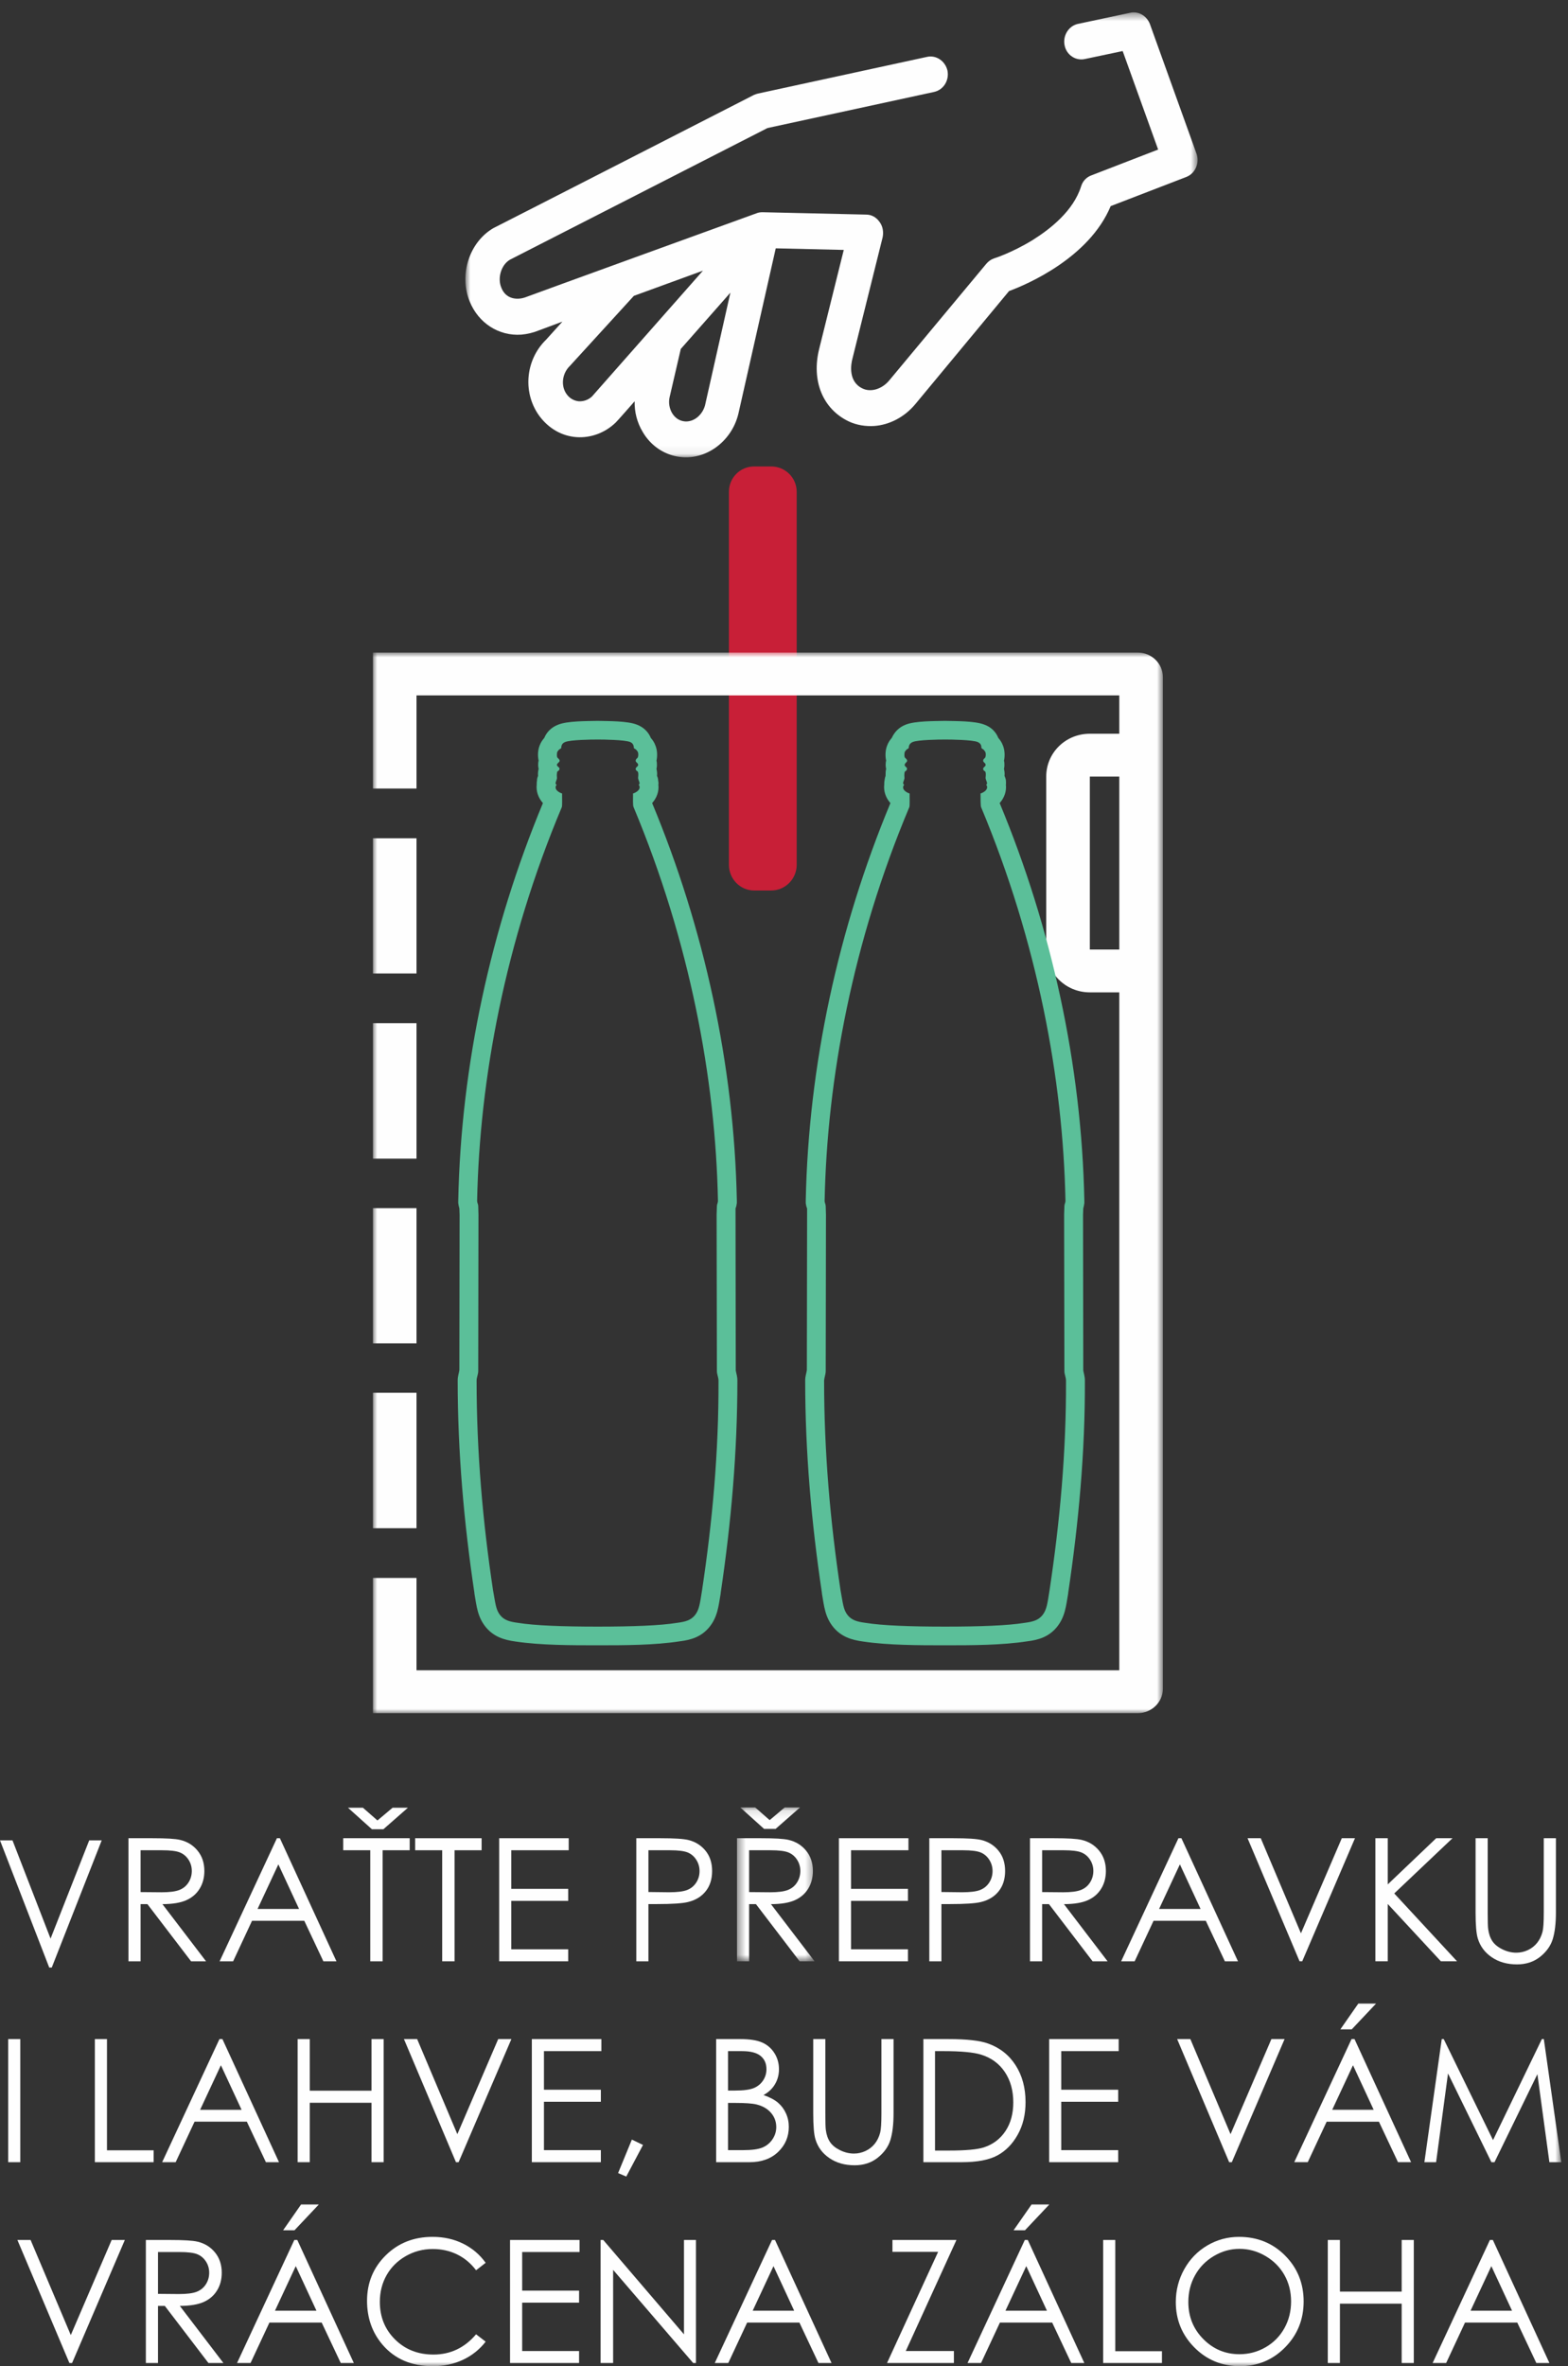 <?xml version="1.0" encoding="UTF-8"?>
<svg width="185px" height="279px" viewBox="0 0 185 279" version="1.1" xmlns="http://www.w3.org/2000/svg" xmlns:xlink="http://www.w3.org/1999/xlink">
    <rect x="0" y="0" width="185" height="279" fill="#333333" stroke="none"/>
    <title>6B6E5B47-4E4A-45D8-9570-0F05F930148D@1x</title>
    <defs>
        <polygon id="path-1" points="0.91 0.463 87.296 0.463 87.296 52.925 0.91 52.925"></polygon>
        <polygon id="path-3" points="0 1.947 93.201 1.947 93.201 127 0 127"></polygon>
        <polygon id="path-5" points="0.442 2.115 9.597 2.115 9.597 20.263 0.442 20.263"></polygon>
        <polygon id="path-7" points="0 68 184.207 68 184.207 2.115 0 2.115"></polygon>
    </defs>
    <g id="Sample-Layout" stroke="none" stroke-width="1" fill="none" fill-rule="evenodd">
        <g id="HP-Mattoni-vratna-lahev-2" transform="translate(-934, -1283)">
            <g id="pic-3" transform="translate(934, 1283)">
                <g id="basa-prazdna" transform="translate(44, 0)">
                    <path d="M46.994,105 L44.98,105 C43.324,105 42,103.634 42,101.964 L42,58.003 C42,56.333 43.324,55 44.98,55 L46.994,55 C48.647,55 50,56.333 50,58.003 L50,101.964 C50,103.634 48.647,105 46.994,105" id="Fill-1" fill="#C81F37"></path>
                    <g id="Group-5" transform="translate(10, 1)">
                        <mask id="mask-2" fill="white">
                            <use xlink:href="#path-1"></use>
                        </mask>
                        <g id="Clip-4"></g>
                        <path d="M56.213,9.84 C57.317,9.592 58.007,8.495 57.79,7.336 C57.535,6.209 56.465,5.458 55.365,5.709 L35.447,10.029 C35.289,10.062 35.132,10.122 34.974,10.182 C34.974,10.182 4.239,25.902 4.205,25.902 C1.37,27.559 0.145,31.382 1.402,34.513 C2.44,37.11 4.865,38.645 7.507,38.458 C8.204,38.396 8.892,38.237 9.584,37.956 L12.356,36.923 L10.432,39.053 C7.919,41.491 7.632,45.503 9.772,48.224 C10.842,49.572 12.321,50.413 13.991,50.542 C15.689,50.669 17.386,50.04 18.646,48.821 C18.711,48.786 20.878,46.316 20.878,46.316 C20.848,47.567 21.163,48.821 21.823,49.918 C22.675,51.388 24.03,52.39 25.598,52.766 C28.965,53.575 32.302,51.199 33.117,47.788 L37.526,28.282 L45.551,28.469 L42.656,40.117 C41.709,43.873 43.061,47.224 46.143,48.692 C47.093,49.134 48.128,49.289 49.133,49.229 C50.928,49.102 52.72,48.194 54.013,46.629 L65.054,33.319 C67.164,32.541 74.498,29.409 77.043,23.305 L85.98,19.86 C87.017,19.452 87.552,18.233 87.175,17.136 L81.668,1.824 C81.29,0.856 80.315,0.289 79.338,0.51 L73.146,1.824 C72.076,2.077 71.379,3.204 71.603,4.328 C71.819,5.485 72.921,6.209 74.021,5.955 L78.458,5.02 L82.643,16.634 L74.781,19.673 C74.181,19.887 73.738,20.358 73.549,20.987 C72.638,23.867 69.931,25.996 67.826,27.312 C65.432,28.782 63.297,29.474 63.262,29.474 C62.919,29.596 62.602,29.817 62.347,30.13 L50.928,43.843 C50.08,44.876 48.756,45.284 47.781,44.814 C46.083,44.03 46.366,42.028 46.586,41.244 L50.141,26.969 C50.27,26.307 50.141,25.648 49.763,25.153 C49.386,24.618 48.823,24.303 48.191,24.303 L35.952,24.024 C35.729,24.024 35.479,24.056 35.259,24.148 C35.259,24.148 8.137,33.981 8.109,34.011 C7.099,34.419 5.687,34.324 5.147,32.916 C4.675,31.785 5.119,30.25 6.154,29.628 L36.549,14.099 L56.213,9.84 Z M28.937,30.914 L15.844,45.751 C15.406,46.159 14.839,46.348 14.276,46.316 C13.736,46.254 13.264,46 12.921,45.565 C12.134,44.592 12.289,43.06 13.234,42.15 C13.264,42.12 20.786,33.886 20.786,33.886 L28.937,30.914 Z M26.323,40.145 L32.175,33.508 L29.185,46.784 C28.902,47.848 27.96,48.759 26.83,48.692 C25.477,48.6 24.718,47.129 25,45.846 L26.323,40.145 Z" id="Fill-3" fill="#FEFEFE" mask="url(#mask-2)"></path>
                    </g>
                    <g id="Group-8" transform="translate(0, 75)">
                        <mask id="mask-4" fill="white">
                            <use xlink:href="#path-3"></use>
                        </mask>
                        <g id="Clip-7"></g>
                        <path d="M88.059,6.999 L5.141,6.999 L5.141,17.979 L-0,17.979 L-0,6.999 L-0,2.044 L-0,1.947 L90.261,1.947 C91.859,1.947 93.201,3.233 93.201,4.835 L93.201,124.142 C93.201,125.714 91.859,127 90.261,127 L5.141,127 L-0,127 L-0,121.948 L-0,111.061 L5.141,111.061 L5.141,121.948 L88.059,121.948 L88.059,42.012 L84.583,42.012 C81.707,42.012 79.439,39.721 79.439,36.962 L79.439,16.568 C79.439,13.776 81.707,11.516 84.583,11.516 L88.059,11.516 L88.059,6.999 Z M84.583,36.962 L88.059,36.962 L88.059,16.568 L84.583,16.568 L84.583,36.962 Z M-0,105.193 L5.141,105.193 L5.141,89.226 L-0,89.226 L-0,105.193 Z M-0,83.393 L5.141,83.393 L5.141,67.456 L-0,67.456 L-0,83.393 Z M-0,61.618 L5.141,61.618 L5.141,45.649 L-0,45.649 L-0,61.618 Z M-0,39.784 L5.141,39.784 L5.141,23.846 L-0,23.846 L-0,39.784 Z" id="Fill-6" fill="#FEFEFE" mask="url(#mask-4)"></path>
                    </g>
                    <path d="M42.937,141.576 C42.618,125.592 39.086,109.449 32.943,94.692 C33.486,94.092 33.772,93.305 33.676,92.52 C33.711,92.33 33.676,92.175 33.646,91.985 C33.646,91.797 33.582,91.64 33.519,91.482 C33.55,91.197 33.519,90.915 33.454,90.665 C33.519,90.412 33.519,90.128 33.486,89.81 C33.486,89.782 33.454,89.75 33.454,89.715 C33.582,89.122 33.55,88.43 33.325,87.893 C33.201,87.548 33.009,87.265 32.786,87.01 C32.5,86.29 31.894,85.723 31.13,85.44 C30.015,85 27.762,85.03 26.516,85 L26.488,85 C25.245,85.03 22.985,85 21.872,85.44 C21.111,85.723 20.504,86.29 20.216,87.01 C19.994,87.265 19.802,87.548 19.675,87.893 C19.455,88.43 19.422,89.122 19.551,89.69 C19.551,89.75 19.516,89.782 19.516,89.845 C19.483,90.128 19.483,90.382 19.551,90.665 C19.483,90.915 19.455,91.197 19.483,91.482 C19.422,91.64 19.361,91.797 19.361,92.017 C19.326,92.175 19.326,92.33 19.326,92.49 C19.23,93.305 19.516,94.092 20.057,94.692 C13.916,109.449 10.386,125.592 10.066,141.576 L10.066,141.701 L10.066,141.859 C10.098,142.079 10.129,142.269 10.197,142.489 L10.225,143.272 L10.197,161.556 C10.129,161.994 10,162.276 10,162.783 C10,171.186 10.733,179.525 11.974,187.833 L11.974,187.893 C12.232,189.373 12.328,190.663 13.342,191.89 C14.267,192.99 15.443,193.368 16.844,193.558 C19.834,194 23.399,194 26.516,194 C29.608,194 33.168,194 36.222,193.528 C37.559,193.368 38.737,192.99 39.663,191.89 C40.677,190.663 40.773,189.373 41.03,187.893 L41.03,187.833 C42.269,179.525 43,171.186 43,162.783 C43,162.276 42.876,161.994 42.808,161.588 L42.782,143.244 L42.782,142.489 C42.876,142.269 42.904,142.079 42.937,141.859 L42.937,141.701 L42.937,141.576 Z M30.749,95.162 C37.4,111.052 40.424,127.229 40.709,141.609 C40.709,141.824 40.583,141.986 40.583,142.236 L40.55,143.244 L40.583,161.651 C40.583,162.061 40.773,162.406 40.773,162.783 C40.805,171.25 40.044,179.458 38.831,187.515 C38.58,189.058 38.513,189.813 37.974,190.473 C37.496,191.038 36.892,191.225 35.871,191.355 C33.931,191.67 30.655,191.798 26.516,191.798 C22.347,191.798 19.073,191.67 17.129,191.355 C16.113,191.225 15.506,191.038 15.031,190.473 C14.49,189.813 14.457,189.058 14.171,187.515 C12.96,179.458 12.232,171.25 12.232,162.783 C12.232,162.406 12.424,162.061 12.424,161.651 L12.452,143.244 L12.424,142.236 C12.424,141.986 12.293,141.824 12.293,141.609 C12.579,127.229 15.602,111.052 22.289,95.162 C22.347,95.007 22.317,94.092 22.317,93.56 C21.968,93.465 21.265,93.055 21.68,92.52 C21.586,92.49 21.521,92.395 21.554,92.3 C21.586,92.112 21.743,91.858 21.71,91.67 C21.68,91.353 21.71,91.137 21.743,91.01 C21.776,90.915 21.935,90.915 22.001,90.727 C22.097,90.442 21.68,90.412 21.71,90.16 C21.776,89.94 22.001,89.905 22.029,89.715 C22.029,89.5 21.809,89.435 21.743,89.28 C21.68,89.152 21.71,88.807 21.743,88.68 C21.809,88.553 21.907,88.43 22.029,88.335 C22.193,88.268 22.254,88.177 22.221,88.115 C22.254,87.8 22.383,87.61 22.699,87.487 C23.336,87.233 25.72,87.2 26.516,87.2 C27.28,87.2 29.667,87.233 30.336,87.487 C30.622,87.61 30.749,87.8 30.784,88.115 C30.749,88.177 30.812,88.268 30.976,88.335 C31.1,88.43 31.194,88.553 31.261,88.68 C31.322,88.807 31.322,89.152 31.261,89.28 C31.194,89.435 30.976,89.5 31.004,89.715 C31.004,89.905 31.261,89.94 31.29,90.16 C31.322,90.412 30.941,90.442 31.004,90.727 C31.072,90.915 31.226,90.915 31.261,91.01 C31.322,91.137 31.322,91.353 31.29,91.67 C31.261,91.858 31.418,92.112 31.454,92.3 C31.479,92.395 31.418,92.49 31.357,92.52 C31.737,93.055 31.037,93.465 30.69,93.56 C30.69,94.092 30.655,95.007 30.749,95.162 L30.749,95.162 Z" id="Fill-9" fill="#5BBF99"></path>
                    <path d="M83.936,141.576 C83.617,125.592 80.085,109.449 73.945,94.692 C74.486,94.092 74.771,93.305 74.678,92.52 C74.711,92.33 74.678,92.175 74.678,91.985 C74.645,91.797 74.582,91.64 74.519,91.482 C74.549,91.197 74.519,90.915 74.453,90.665 C74.519,90.412 74.519,90.128 74.486,89.81 C74.486,89.782 74.453,89.75 74.453,89.715 C74.582,89.122 74.549,88.43 74.326,87.893 C74.2,87.548 74.008,87.265 73.785,87.01 C73.5,86.29 72.926,85.723 72.132,85.44 C71.017,85 68.762,85.03 67.516,85 L67.488,85 C66.244,85.03 63.984,85 62.872,85.44 C62.111,85.723 61.539,86.29 61.216,87.01 C60.993,87.265 60.804,87.548 60.675,87.893 C60.457,88.43 60.422,89.122 60.551,89.69 C60.551,89.75 60.516,89.782 60.516,89.845 C60.483,90.128 60.483,90.382 60.551,90.665 C60.483,90.915 60.483,91.197 60.483,91.482 C60.422,91.64 60.389,91.797 60.361,92.017 C60.326,92.175 60.326,92.33 60.326,92.49 C60.23,93.305 60.516,94.092 61.057,94.692 C54.916,109.449 51.386,125.592 51.066,141.576 L51.066,141.701 L51.066,141.859 C51.098,142.079 51.129,142.269 51.225,142.489 L51.225,143.272 L51.197,161.556 C51.129,161.994 51,162.276 51,162.783 C51,171.186 51.733,179.525 52.974,187.833 L52.974,187.893 C53.232,189.373 53.328,190.663 54.342,191.89 C55.267,192.99 56.445,193.368 57.843,193.558 C60.834,194 64.399,194 67.516,194 C70.607,194 74.167,194 77.224,193.528 C78.558,193.368 79.737,192.99 80.662,191.89 C81.676,190.663 81.772,189.373 82.029,187.893 L82.029,187.833 C83.268,179.525 84.032,171.186 83.999,162.783 C83.999,162.276 83.875,161.994 83.809,161.588 L83.781,143.244 L83.809,142.489 C83.875,142.269 83.903,142.079 83.936,141.859 L83.936,141.701 L83.936,141.576 Z M71.75,95.162 C78.399,111.052 81.423,127.229 81.708,141.609 C81.708,141.824 81.582,141.986 81.582,142.236 L81.549,143.244 L81.582,161.651 C81.582,162.061 81.772,162.406 81.772,162.783 C81.805,171.25 81.043,179.458 79.83,187.515 C79.58,189.058 79.512,189.813 78.973,190.473 C78.495,191.038 77.891,191.225 76.872,191.355 C74.931,191.67 71.654,191.798 67.516,191.798 C63.349,191.798 60.075,191.67 58.129,191.355 C57.113,191.225 56.506,191.038 56.031,190.473 C55.49,189.813 55.457,189.058 55.171,187.515 C53.96,179.458 53.232,171.25 53.232,162.783 C53.26,162.406 53.422,162.061 53.422,161.651 L53.452,143.244 L53.422,142.236 C53.422,141.986 53.293,141.824 53.293,141.609 C53.579,127.229 56.602,111.052 63.289,95.162 C63.349,95.007 63.317,94.092 63.317,93.56 C62.968,93.465 62.267,93.055 62.68,92.52 C62.586,92.49 62.553,92.395 62.553,92.3 C62.586,92.112 62.743,91.858 62.71,91.67 C62.68,91.353 62.71,91.137 62.743,91.01 C62.808,90.915 62.935,90.915 63.003,90.727 C63.097,90.442 62.68,90.412 62.743,90.16 C62.776,89.94 63.003,89.905 63.029,89.715 C63.029,89.5 62.808,89.435 62.743,89.28 C62.68,89.152 62.71,88.807 62.743,88.68 C62.808,88.553 62.907,88.43 63.029,88.335 C63.193,88.268 63.253,88.177 63.221,88.115 C63.253,87.8 63.41,87.61 63.698,87.487 C64.335,87.233 66.72,87.2 67.516,87.2 C68.279,87.2 70.668,87.233 71.336,87.487 C71.621,87.61 71.785,87.8 71.785,88.115 C71.785,88.177 71.811,88.268 71.975,88.335 C72.099,88.43 72.193,88.553 72.261,88.68 C72.322,88.807 72.322,89.152 72.261,89.28 C72.193,89.435 71.975,89.5 72.003,89.715 C72.003,89.905 72.261,89.94 72.289,90.16 C72.322,90.412 71.94,90.442 72.003,90.727 C72.071,90.915 72.226,90.915 72.261,91.01 C72.322,91.137 72.322,91.353 72.289,91.67 C72.261,91.858 72.418,92.112 72.451,92.3 C72.481,92.395 72.418,92.49 72.357,92.52 C72.736,93.055 72.036,93.465 71.689,93.56 C71.689,94.092 71.689,95.007 71.75,95.162 L71.75,95.162 Z" id="Fill-11" fill="#5BBF99"></path>
                </g>
                <g id="Group-60" transform="translate(0, 211)">
                    <g id="Group-59">
                        <path d="M16.588,7.168 L16.588,12.101 L19.054,12.123 C20.008,12.123 20.715,12.031 21.174,11.846 C21.63,11.662 21.989,11.366 22.244,10.96 C22.501,10.557 22.629,10.105 22.629,9.605 C22.629,9.12 22.499,8.675 22.24,8.278 C21.98,7.878 21.639,7.595 21.217,7.424 C20.793,7.253 20.092,7.168 19.112,7.168 L16.588,7.168 Z M15.157,5.748 L18.007,5.748 C19.599,5.748 20.674,5.812 21.238,5.944 C22.088,6.141 22.778,6.567 23.31,7.214 C23.842,7.861 24.111,8.661 24.111,9.609 C24.111,10.401 23.927,11.096 23.559,11.693 C23.194,12.294 22.67,12.748 21.987,13.055 C21.308,13.36 20.367,13.518 19.164,13.522 L24.312,20.263 L22.545,20.263 L17.395,13.522 L16.588,13.522 L16.588,20.263 L15.157,20.263 L15.157,5.748 Z" id="Fill-2" fill="#FEFEFE"></path>
                        <path d="M32.843,8.83 L30.39,14.086 L35.283,14.086 L32.843,8.83 Z M33.023,5.748 L39.697,20.263 L38.153,20.263 L35.901,15.485 L29.735,15.485 L27.505,20.263 L25.911,20.263 L32.672,5.748 L33.023,5.748 Z" id="Fill-4" fill="#FEFEFE"></path>
                        <path d="M45.233,4.691 L43.881,4.691 L41.059,2.156 L42.821,2.156 L44.534,3.654 L46.316,2.156 L48.124,2.156 L45.233,4.691 Z M40.496,7.168 L40.496,5.746 L48.339,5.746 L48.339,7.168 L45.146,7.168 L45.146,20.263 L43.686,20.263 L43.686,7.168 L40.496,7.168 Z" id="Fill-6" fill="#FEFEFE"></path>
                        <polygon id="Fill-8" fill="#FEFEFE" points="48.98 7.168 48.98 5.748 56.822 5.748 56.822 7.168 53.63 7.168 53.63 20.263 52.172 20.263 52.172 7.168"></polygon>
                        <polygon id="Fill-10" fill="#FEFEFE" points="58.894 5.747 67.097 5.747 67.097 7.167 60.323 7.167 60.323 11.718 67.039 11.718 67.039 13.137 60.323 13.137 60.323 18.843 67.039 18.843 67.039 20.262 58.894 20.262"></polygon>
                        <path d="M76.504,7.168 L76.504,12.092 L78.927,12.121 C79.906,12.121 80.622,12.031 81.077,11.851 C81.531,11.671 81.888,11.377 82.147,10.973 C82.407,10.57 82.536,10.12 82.536,9.62 C82.536,9.133 82.407,8.688 82.147,8.286 C81.888,7.881 81.546,7.593 81.122,7.422 C80.696,7.253 79.999,7.168 79.035,7.168 L76.504,7.168 Z M75.075,5.748 L77.925,5.748 C79.56,5.748 80.663,5.819 81.234,5.963 C82.05,6.167 82.718,6.586 83.237,7.22 C83.758,7.856 84.018,8.655 84.018,9.613 C84.018,10.583 83.763,11.379 83.257,12.007 C82.753,12.636 82.054,13.06 81.165,13.274 C80.516,13.432 79.303,13.514 77.527,13.514 L76.504,13.514 L76.504,20.263 L75.075,20.263 L75.075,5.748 Z" id="Fill-12" fill="#FEFEFE"></path>
                        <g id="Group-16" transform="translate(86.512, 0)">
                            <mask id="mask-6" fill="white">
                                <use xlink:href="#path-5"></use>
                            </mask>
                            <g id="Clip-15"></g>
                            <path d="M1.873,7.168 L1.873,12.101 L4.339,12.123 C5.293,12.123 6,12.031 6.459,11.846 C6.915,11.662 7.274,11.366 7.529,10.96 C7.786,10.557 7.914,10.105 7.914,9.605 C7.914,9.12 7.784,8.675 7.525,8.278 C7.265,7.878 6.924,7.595 6.502,7.424 C6.078,7.253 5.377,7.168 4.397,7.168 L1.873,7.168 Z M4.994,4.652 L3.643,4.652 L0.822,2.114 L2.583,2.114 L4.296,3.614 L6.078,2.114 L7.886,2.114 L4.994,4.652 Z M0.442,5.748 L3.292,5.748 C4.884,5.748 5.959,5.812 6.523,5.944 C7.373,6.141 8.063,6.567 8.595,7.214 C9.127,7.861 9.396,8.661 9.396,9.609 C9.396,10.401 9.212,11.096 8.844,11.693 C8.479,12.294 7.955,12.748 7.272,13.055 C6.593,13.36 5.652,13.518 4.449,13.522 L9.597,20.263 L7.83,20.263 L2.68,13.522 L1.873,13.522 L1.873,20.263 L0.442,20.263 L0.442,5.748 Z" id="Fill-14" fill="#FEFEFE" mask="url(#mask-6)"></path>
                        </g>
                        <polygon id="Fill-17" fill="#FEFEFE" points="98.979 5.747 107.183 5.747 107.183 7.167 100.409 7.167 100.409 11.718 107.124 11.718 107.124 13.137 100.409 13.137 100.409 18.843 107.124 18.843 107.124 20.262 98.979 20.262"></polygon>
                        <path d="M111.073,7.168 L111.073,12.092 L113.495,12.121 C114.475,12.121 115.191,12.031 115.645,11.851 C116.099,11.671 116.456,11.377 116.716,10.973 C116.975,10.57 117.105,10.12 117.105,9.62 C117.105,9.133 116.975,8.688 116.716,8.286 C116.456,7.881 116.115,7.593 115.691,7.422 C115.265,7.253 114.568,7.168 113.604,7.168 L111.073,7.168 Z M109.644,5.748 L112.494,5.748 C114.129,5.748 115.232,5.819 115.803,5.963 C116.619,6.167 117.287,6.586 117.806,7.22 C118.327,7.856 118.587,8.655 118.587,9.613 C118.587,10.583 118.331,11.379 117.825,12.007 C117.321,12.636 116.623,13.06 115.734,13.274 C115.085,13.432 113.872,13.514 112.096,13.514 L111.073,13.514 L111.073,20.263 L109.644,20.263 L109.644,5.748 Z" id="Fill-19" fill="#FEFEFE"></path>
                        <path d="M122.956,7.168 L122.956,12.101 L125.422,12.123 C126.375,12.123 127.083,12.031 127.541,11.846 C127.997,11.662 128.356,11.366 128.612,10.96 C128.869,10.557 128.997,10.105 128.997,9.605 C128.997,9.12 128.867,8.675 128.607,8.278 C128.348,7.878 128.006,7.595 127.584,7.424 C127.16,7.253 126.46,7.168 125.48,7.168 L122.956,7.168 Z M121.524,5.748 L124.375,5.748 C125.967,5.748 127.041,5.812 127.606,5.944 C128.456,6.141 129.146,6.567 129.678,7.214 C130.21,7.861 130.478,8.661 130.478,9.609 C130.478,10.401 130.294,11.096 129.927,11.693 C129.561,12.294 129.038,12.748 128.354,13.055 C127.675,13.36 126.734,13.518 125.532,13.522 L130.679,20.263 L128.912,20.263 L123.763,13.522 L122.956,13.522 L122.956,20.263 L121.524,20.263 L121.524,5.748 Z" id="Fill-21" fill="#FEFEFE"></path>
                        <path d="M139.208,8.83 L136.756,14.086 L141.648,14.086 L139.208,8.83 Z M139.388,5.748 L146.062,20.263 L144.518,20.263 L142.267,15.485 L136.101,15.485 L133.871,20.263 L132.277,20.263 L139.038,5.748 L139.388,5.748 Z" id="Fill-23" fill="#FEFEFE"></path>
                        <polygon id="Fill-25" fill="#FEFEFE" points="147.192 5.747 148.749 5.747 153.492 16.961 158.313 5.747 159.868 5.747 153.642 20.262 153.33 20.262"></polygon>
                        <polygon id="Fill-27" fill="#FEFEFE" points="162.273 5.747 163.733 5.747 163.733 11.194 169.451 5.747 171.374 5.747 164.5 12.26 171.91 20.262 170.005 20.262 163.733 13.502 163.733 20.262 162.273 20.262"></polygon>
                        <path d="M174.096,5.747 L175.526,5.747 L175.526,14.508 C175.526,15.55 175.545,16.197 175.582,16.454 C175.656,17.027 175.822,17.503 176.079,17.889 C176.339,18.275 176.739,18.595 177.278,18.858 C177.816,19.117 178.357,19.246 178.902,19.246 C179.373,19.246 179.828,19.143 180.264,18.942 C180.699,18.738 181.063,18.452 181.352,18.093 C181.644,17.731 181.861,17.292 181.995,16.779 C182.092,16.41 182.142,15.656 182.142,14.508 L182.142,5.747 L183.574,5.747 L183.574,14.508 C183.574,15.805 183.446,16.851 183.197,17.654 C182.949,18.452 182.447,19.146 181.701,19.74 C180.95,20.33 180.044,20.626 178.98,20.626 C177.827,20.626 176.836,20.348 176.012,19.788 C175.188,19.229 174.637,18.49 174.358,17.568 C174.183,17.002 174.096,15.982 174.096,14.508 L174.096,5.747 Z" id="Fill-29" fill="#FEFEFE"></path>
                        <mask id="mask-8" fill="white">
                            <use xlink:href="#path-7"></use>
                        </mask>
                        <g id="Clip-32"></g>
                        <polygon id="Fill-31" fill="#FEFEFE" mask="url(#mask-8)" points="0.965 43.948 2.394 43.948 2.394 29.433 0.965 29.433"></polygon>
                        <polygon id="Fill-33" fill="#FEFEFE" mask="url(#mask-8)" points="11.192 29.433 12.622 29.433 12.622 42.548 18.128 42.548 18.128 43.948 11.192 43.948"></polygon>
                        <path d="M26.063,32.515 L23.611,37.771 L28.503,37.771 L26.063,32.515 Z M26.243,29.433 L32.917,43.948 L31.373,43.948 L29.122,39.171 L22.955,39.171 L20.726,43.948 L19.132,43.948 L25.892,29.433 L26.243,29.433 Z" id="Fill-34" fill="#FEFEFE" mask="url(#mask-8)"></path>
                        <polygon id="Fill-35" fill="#FEFEFE" mask="url(#mask-8)" points="35.116 29.433 36.547 29.433 36.547 35.52 43.834 35.52 43.834 29.433 45.264 29.433 45.264 43.948 43.834 43.948 43.834 36.942 36.547 36.942 36.547 43.948 35.116 43.948"></polygon>
                        <polygon id="Fill-36" fill="#FEFEFE" mask="url(#mask-8)" points="47.659 29.433 49.217 29.433 53.96 40.646 58.781 29.433 60.336 29.433 54.109 43.948 53.797 43.948"></polygon>
                        <polygon id="Fill-37" fill="#FEFEFE" mask="url(#mask-8)" points="62.748 29.433 70.952 29.433 70.952 30.852 64.178 30.852 64.178 35.404 70.893 35.404 70.893 36.823 64.178 36.823 64.178 42.529 70.893 42.529 70.893 43.948 62.748 43.948"></polygon>
                        <polygon id="Fill-38" fill="#FEFEFE" mask="url(#mask-8)" points="74.551 41.283 75.864 41.915 73.889 45.644 72.926 45.232"></polygon>
                        <path d="M85.895,36.96 L85.895,42.528 L87.668,42.528 C88.717,42.528 89.483,42.422 89.969,42.216 C90.456,42.01 90.848,41.685 91.144,41.244 C91.438,40.804 91.587,40.325 91.587,39.814 C91.587,39.169 91.38,38.606 90.964,38.125 C90.547,37.645 89.978,37.316 89.249,37.138 C88.763,37.02 87.915,36.96 86.706,36.96 L85.895,36.96 Z M85.895,30.854 L85.895,35.502 L86.714,35.502 C87.709,35.502 88.44,35.407 88.91,35.219 C89.375,35.032 89.747,34.736 90.019,34.333 C90.292,33.927 90.43,33.477 90.43,32.986 C90.43,32.321 90.201,31.797 89.742,31.422 C89.284,31.042 88.553,30.854 87.554,30.854 L85.895,30.854 Z M84.495,29.432 L87.316,29.432 C88.451,29.432 89.323,29.568 89.933,29.842 C90.543,30.114 91.025,30.533 91.377,31.099 C91.732,31.665 91.907,32.293 91.907,32.986 C91.907,33.628 91.754,34.216 91.442,34.745 C91.135,35.276 90.679,35.706 90.08,36.033 C90.822,36.289 91.395,36.592 91.797,36.936 C92.197,37.281 92.509,37.7 92.731,38.191 C92.956,38.68 93.067,39.211 93.067,39.784 C93.067,40.948 92.647,41.935 91.806,42.74 C90.967,43.545 89.84,43.949 88.425,43.949 L84.495,43.949 L84.495,29.432 Z" id="Fill-39" fill="#FEFEFE" mask="url(#mask-8)"></path>
                        <path d="M95.949,29.433 L97.378,29.433 L97.378,38.194 C97.378,39.236 97.398,39.883 97.434,40.14 C97.508,40.712 97.674,41.188 97.932,41.574 C98.191,41.96 98.591,42.281 99.13,42.544 C99.669,42.803 100.209,42.932 100.754,42.932 C101.226,42.932 101.68,42.829 102.117,42.627 C102.552,42.423 102.915,42.138 103.205,41.778 C103.497,41.416 103.713,40.978 103.847,40.464 C103.944,40.096 103.994,39.341 103.994,38.194 L103.994,29.433 L105.426,29.433 L105.426,38.194 C105.426,39.49 105.298,40.537 105.05,41.34 C104.801,42.138 104.299,42.831 103.553,43.426 C102.802,44.016 101.896,44.312 100.832,44.312 C99.679,44.312 98.689,44.033 97.865,43.474 C97.041,42.915 96.489,42.175 96.21,41.254 C96.035,40.688 95.949,39.668 95.949,38.194 L95.949,29.433 Z" id="Fill-40" fill="#FEFEFE" mask="url(#mask-8)"></path>
                        <path d="M110.317,42.577 L111.972,42.577 C113.951,42.577 115.32,42.45 116.087,42.202 C117.164,41.847 118.01,41.208 118.626,40.285 C119.243,39.359 119.552,38.232 119.552,36.896 C119.552,35.496 119.217,34.301 118.549,33.307 C117.88,32.316 116.948,31.636 115.756,31.267 C114.861,30.991 113.386,30.853 111.329,30.853 L110.317,30.853 L110.317,42.577 Z M108.946,43.948 L108.946,29.433 L111.913,29.433 C114.054,29.433 115.607,29.607 116.574,29.956 C117.96,30.449 119.046,31.302 119.827,32.52 C120.61,33.739 120.999,35.189 120.999,36.872 C120.999,38.328 120.692,39.607 120.071,40.711 C119.453,41.816 118.648,42.632 117.66,43.159 C116.671,43.685 115.283,43.948 113.501,43.948 L108.946,43.948 Z" id="Fill-41" fill="#FEFEFE" mask="url(#mask-8)"></path>
                        <polygon id="Fill-42" fill="#FEFEFE" mask="url(#mask-8)" points="123.784 29.433 131.987 29.433 131.987 30.852 125.213 30.852 125.213 35.404 131.929 35.404 131.929 36.823 125.213 36.823 125.213 42.529 131.929 42.529 131.929 43.948 123.784 43.948"></polygon>
                        <polygon id="Fill-43" fill="#FEFEFE" mask="url(#mask-8)" points="138.885 29.433 140.443 29.433 145.186 40.646 150.006 29.433 151.561 29.433 145.335 43.948 145.023 43.948"></polygon>
                        <path d="M160.26,25.247 L162.353,25.247 L159.483,28.288 L158.14,28.288 L160.26,25.247 Z M159.633,32.515 L157.18,37.77 L162.072,37.77 L159.633,32.515 Z M159.812,29.433 L166.486,43.947 L164.942,43.947 L162.691,39.172 L156.525,39.172 L154.295,43.947 L152.701,43.947 L159.462,29.433 L159.812,29.433 Z" id="Fill-44" fill="#FEFEFE" mask="url(#mask-8)"></path>
                        <polygon id="Fill-45" fill="#FEFEFE" mask="url(#mask-8)" points="168.056 43.948 170.104 29.433 170.337 29.433 176.155 41.344 181.917 29.433 182.148 29.433 184.207 43.948 182.804 43.948 181.389 33.568 176.328 43.948 175.963 43.948 170.843 33.487 169.438 43.948"></polygon>
                        <polygon id="Fill-46" fill="#FEFEFE" mask="url(#mask-8)" points="2.053 53.121 3.61 53.121 8.353 64.334 13.174 53.121 14.729 53.121 8.502 67.635 8.191 67.635"></polygon>
                        <path d="M18.641,54.541 L18.641,59.474 L21.107,59.496 C22.061,59.496 22.768,59.404 23.226,59.22 C23.683,59.036 24.042,58.739 24.297,58.334 C24.554,57.93 24.682,57.478 24.682,56.978 C24.682,56.493 24.552,56.048 24.293,55.651 C24.033,55.252 23.691,54.969 23.27,54.798 C22.846,54.627 22.145,54.541 21.165,54.541 L18.641,54.541 Z M17.21,53.122 L20.06,53.122 C21.652,53.122 22.727,53.185 23.291,53.317 C24.141,53.514 24.831,53.94 25.363,54.587 C25.895,55.234 26.163,56.035 26.163,56.982 C26.163,57.774 25.98,58.47 25.612,59.066 C25.246,59.667 24.723,60.121 24.04,60.429 C23.361,60.733 22.42,60.891 21.217,60.896 L26.365,67.637 L24.598,67.637 L19.448,60.896 L18.641,60.896 L18.641,67.637 L17.21,67.637 L17.21,53.122 Z" id="Fill-47" fill="#FEFEFE" mask="url(#mask-8)"></path>
                        <path d="M35.523,48.935 L37.617,48.935 L34.747,51.975 L33.404,51.975 L35.523,48.935 Z M34.896,56.202 L32.444,61.458 L37.336,61.458 L34.896,56.202 Z M35.076,53.12 L41.75,67.635 L40.206,67.635 L37.954,62.86 L31.788,62.86 L29.558,67.635 L27.964,67.635 L34.725,53.12 L35.076,53.12 Z" id="Fill-48" fill="#FEFEFE" mask="url(#mask-8)"></path>
                        <path d="M57.299,55.813 L56.17,56.691 C55.547,55.868 54.801,55.245 53.927,54.822 C53.054,54.396 52.098,54.186 51.051,54.186 C49.911,54.186 48.854,54.464 47.88,55.019 C46.907,55.576 46.154,56.32 45.618,57.259 C45.084,58.198 44.816,59.251 44.816,60.424 C44.816,62.192 45.415,63.668 46.611,64.853 C47.807,66.037 49.319,66.63 51.14,66.63 C53.145,66.63 54.821,65.833 56.17,64.241 L57.299,65.11 C56.586,66.031 55.694,66.742 54.628,67.246 C53.56,67.748 52.37,68.001 51.051,68.001 C48.549,68.001 46.574,67.156 45.127,65.465 C43.914,64.037 43.306,62.313 43.306,60.295 C43.306,58.169 44.041,56.381 45.512,54.931 C46.981,53.482 48.821,52.753 51.034,52.753 C52.37,52.753 53.575,53.023 54.652,53.561 C55.729,54.096 56.611,54.848 57.299,55.813" id="Fill-49" fill="#FEFEFE" mask="url(#mask-8)"></path>
                        <polygon id="Fill-50" fill="#FEFEFE" mask="url(#mask-8)" points="60.178 53.121 68.381 53.121 68.381 54.54 61.608 54.54 61.608 59.092 68.323 59.092 68.323 60.511 61.608 60.511 61.608 66.216 68.323 66.216 68.323 67.635 60.178 67.635"></polygon>
                        <polygon id="Fill-51" fill="#FEFEFE" mask="url(#mask-8)" points="70.861 67.636 70.861 53.121 71.175 53.121 80.7 64.247 80.7 53.121 82.11 53.121 82.11 67.636 81.79 67.636 72.34 56.644 72.34 67.636"></polygon>
                        <path d="M91.26,56.203 L88.807,61.459 L93.699,61.459 L91.26,56.203 Z M91.439,53.121 L98.113,67.636 L96.569,67.636 L94.318,62.859 L88.152,62.859 L85.922,67.636 L84.328,67.636 L91.089,53.121 L91.439,53.121 Z" id="Fill-52" fill="#FEFEFE" mask="url(#mask-8)"></path>
                        <polygon id="Fill-53" fill="#FEFEFE" mask="url(#mask-8)" points="105.295 54.522 105.295 53.12 112.845 53.12 106.867 66.216 112.544 66.216 112.544 67.637 104.652 67.637 110.684 54.522"></polygon>
                        <path d="M121.71,48.935 L123.803,48.935 L120.933,51.975 L119.59,51.975 L121.71,48.935 Z M121.083,56.202 L118.63,61.458 L123.522,61.458 L121.083,56.202 Z M121.262,53.12 L127.936,67.635 L126.392,67.635 L124.141,62.86 L117.975,62.86 L115.745,67.635 L114.151,67.635 L120.912,53.12 L121.262,53.12 Z" id="Fill-54" fill="#FEFEFE" mask="url(#mask-8)"></path>
                        <polygon id="Fill-55" fill="#FEFEFE" mask="url(#mask-8)" points="130.156 53.121 131.586 53.121 131.586 66.236 137.092 66.236 137.092 67.635 130.156 67.635"></polygon>
                        <path d="M146.24,54.166 C145.18,54.166 144.176,54.445 143.227,55.006 C142.28,55.566 141.538,56.318 141.006,57.268 C140.472,58.215 140.206,59.271 140.206,60.435 C140.206,62.164 140.796,63.62 141.975,64.809 C143.153,65.996 144.574,66.59 146.24,66.59 C147.349,66.59 148.377,66.316 149.324,65.77 C150.267,65.224 151.006,64.476 151.534,63.53 C152.064,62.581 152.328,61.526 152.328,60.367 C152.328,59.216 152.064,58.174 151.534,57.242 C151.006,56.311 150.26,55.566 149.298,55.006 C148.338,54.445 147.317,54.166 146.24,54.166 M146.177,52.754 C148.344,52.754 150.159,53.488 151.616,54.954 C153.078,56.421 153.809,58.229 153.809,60.372 C153.809,62.497 153.081,64.3 151.623,65.781 C150.165,67.262 148.387,68.001 146.292,68.001 C144.17,68.001 142.379,67.266 140.917,65.792 C139.457,64.318 138.726,62.532 138.726,60.442 C138.726,59.049 139.061,57.755 139.725,56.564 C140.392,55.373 141.298,54.44 142.446,53.765 C143.595,53.094 144.838,52.754 146.177,52.754" id="Fill-56" fill="#FEFEFE" mask="url(#mask-8)"></path>
                        <polygon id="Fill-57" fill="#FEFEFE" mask="url(#mask-8)" points="156.659 53.121 158.09 53.121 158.09 59.208 165.377 59.208 165.377 53.121 166.807 53.121 166.807 67.635 165.377 67.635 165.377 60.629 158.09 60.629 158.09 67.635 156.659 67.635"></polygon>
                        <path d="M175.957,56.203 L173.504,61.459 L178.396,61.459 L175.957,56.203 Z M176.136,53.121 L182.811,67.636 L181.267,67.636 L179.015,62.859 L172.849,62.859 L170.619,67.636 L169.025,67.636 L175.786,53.121 L176.136,53.121 Z" id="Fill-58" fill="#FEFEFE" mask="url(#mask-8)"></path>
                    </g>
                    <polygon id="Fill-1" fill="#FEFEFE" points="10.526 6 5.965 17.588 1.474 6 0 6 5.81 21 6.106 21 12 6"></polygon>
                </g>
            </g>
        </g>
    </g>
</svg>